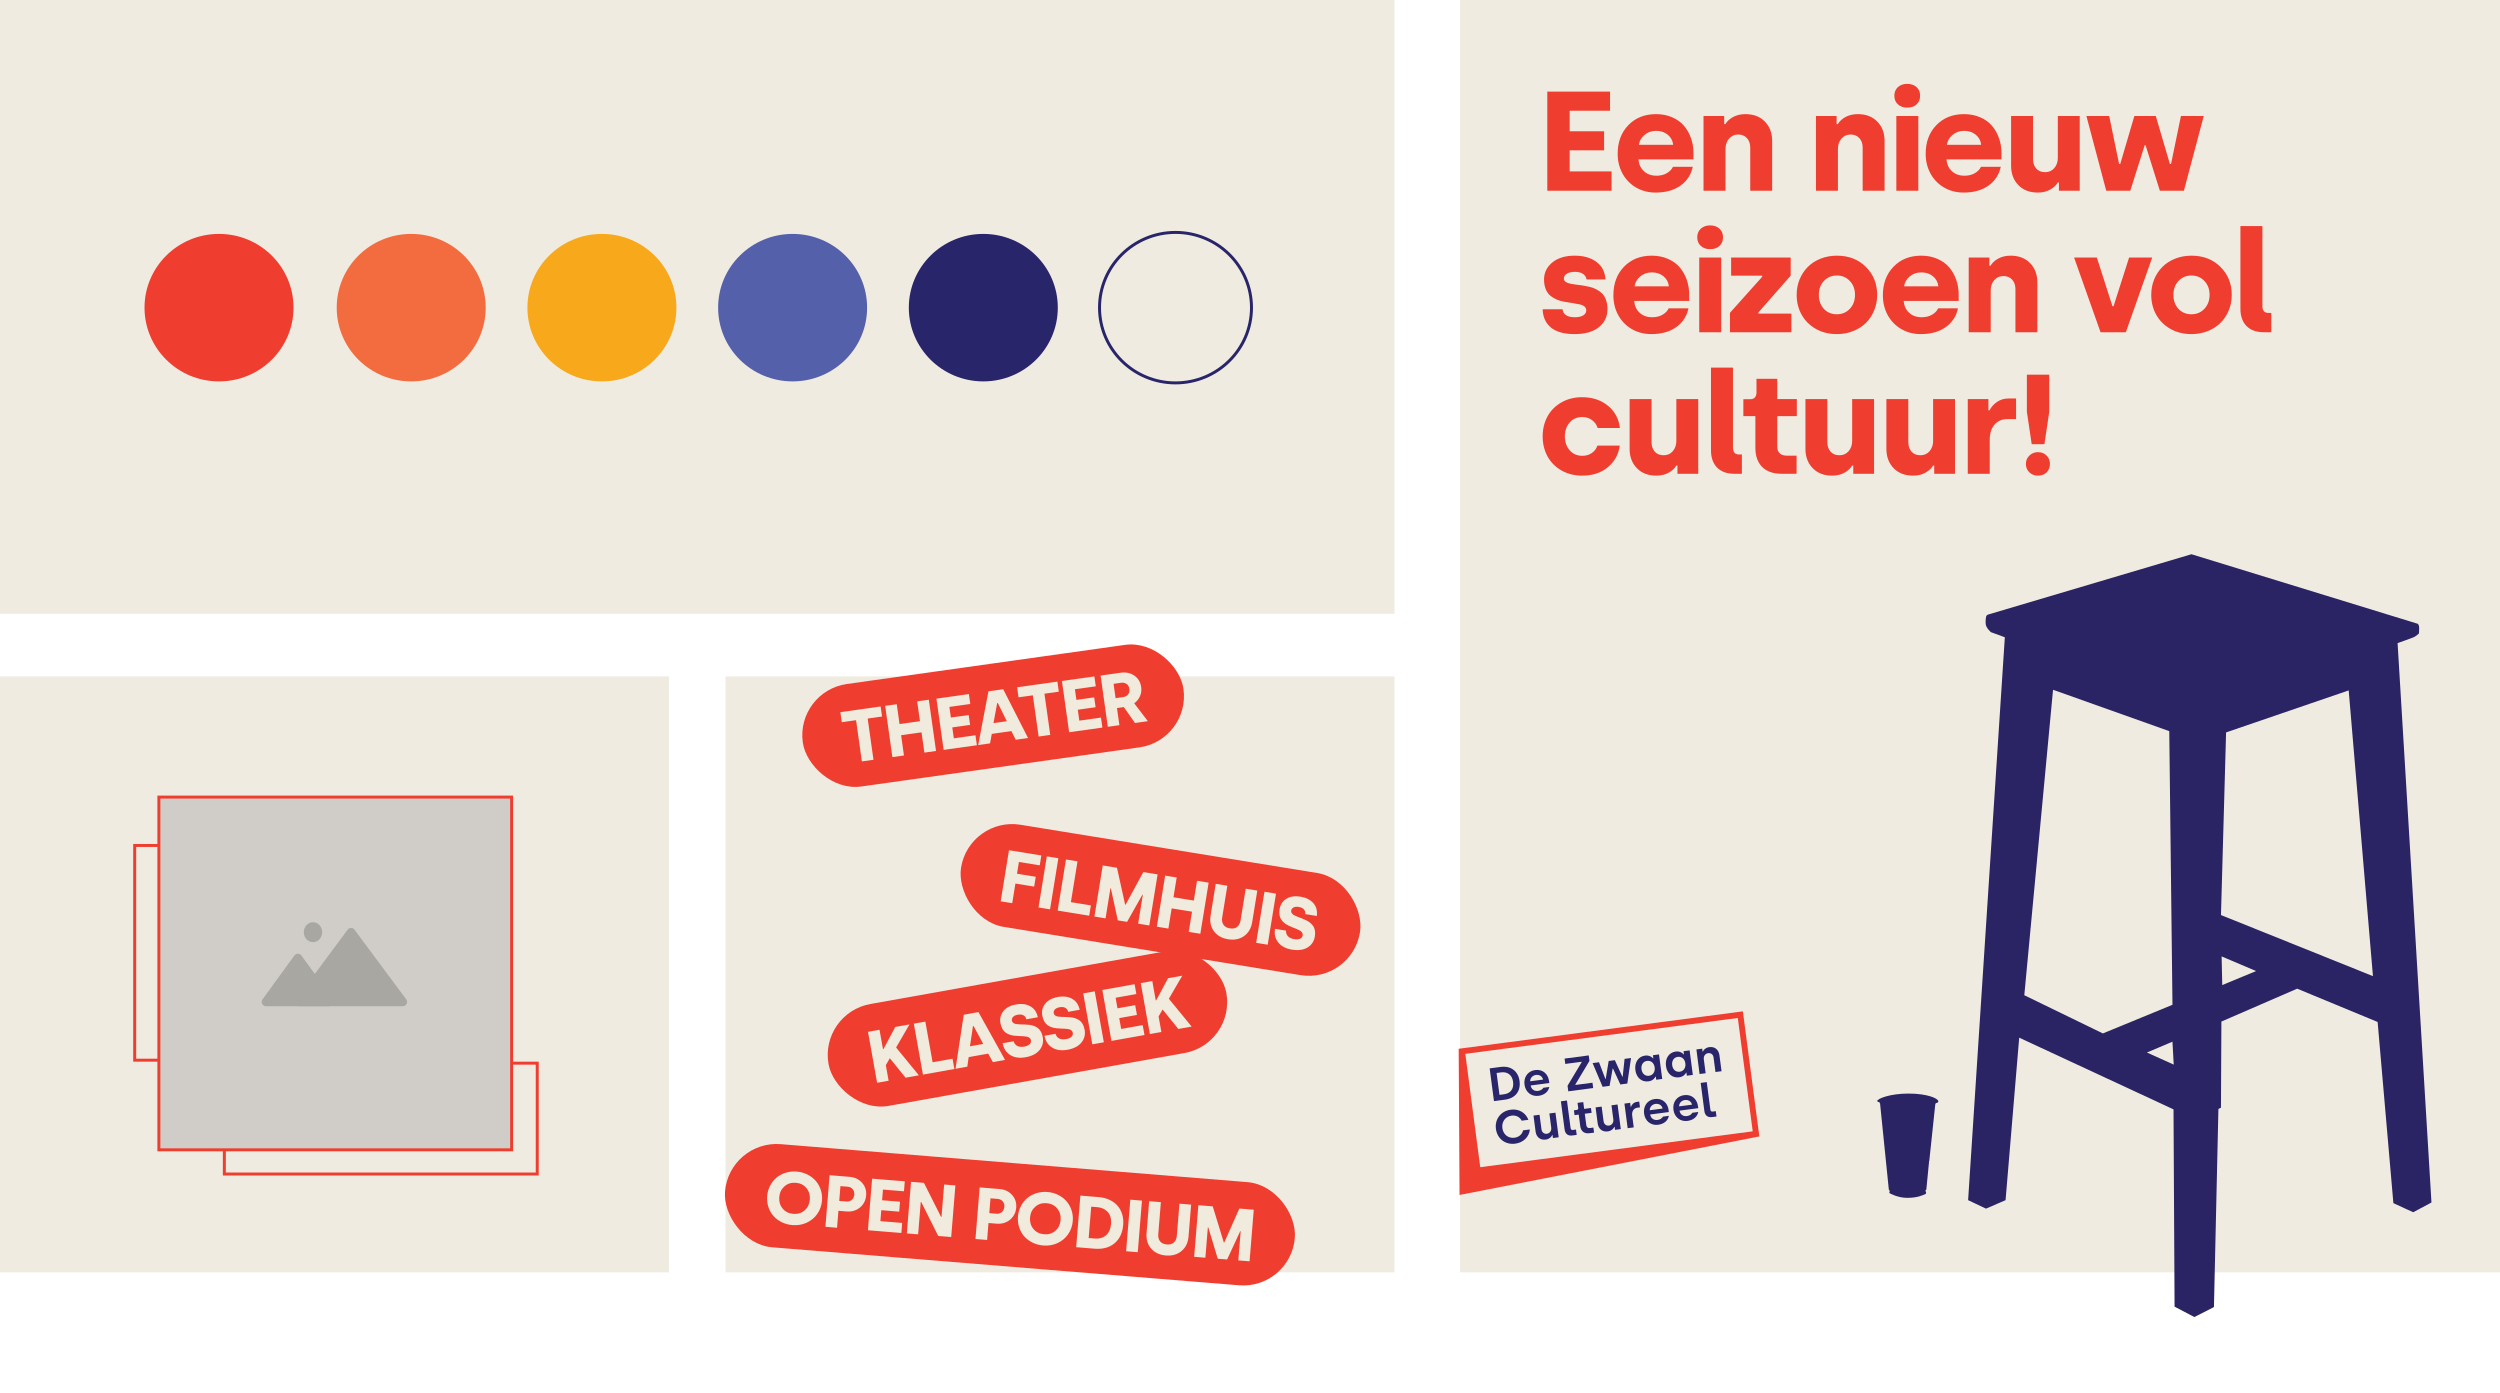 <svg width="1678" height="935" viewBox="0 0 1678 935" fill="none" xmlns="http://www.w3.org/2000/svg">
<rect width="936" height="412" fill="#F0EBE1"/>
<rect y="454" width="449" height="400" fill="#F0EBE1"/>
<rect x="487" y="454" width="449" height="400" fill="#F0EBE1"/>
<ellipse cx="404" cy="206.5" rx="50" ry="49.5" fill="#F7A91B"/>
<ellipse cx="147" cy="206.5" rx="50" ry="49.5" fill="#EF3E2F"/>
<ellipse cx="276" cy="206.5" rx="50" ry="49.5" fill="#F36C40"/>
<path d="M789 257C817.157 257 840 234.4 840 206.5C840 178.6 817.157 156 789 156C760.843 156 738 178.6 738 206.5C738 234.4 760.843 257 789 257Z" fill="#F0EBE1" stroke="#29256A" stroke-width="2"/>
<ellipse cx="532" cy="206.5" rx="50" ry="49.5" fill="#5560AB"/>
<ellipse cx="660" cy="206.5" rx="50" ry="49.5" fill="#29256A"/>
<rect x="132.211" y="563.678" width="23.034" height="23.034" fill="#F0EBE1"/>
<rect x="178.279" y="563.678" width="23.034" height="23.034" fill="#F0EBE1"/>
<rect x="224.346" y="563.678" width="23.034" height="23.034" fill="#F0EBE1"/>
<rect x="270.414" y="563.678" width="23.034" height="23.034" fill="#F0EBE1"/>
<rect x="132.211" y="609.746" width="23.034" height="23.034" fill="#F0EBE1"/>
<rect x="132.211" y="655.813" width="23.034" height="23.034" fill="#F0EBE1"/>
<rect x="132.211" y="701.88" width="23.034" height="23.034" fill="#F0EBE1"/>
<rect x="155.244" y="586.712" width="23.034" height="23.034" fill="#F0EBE1"/>
<rect x="155.244" y="632.779" width="23.034" height="23.034" fill="#F0EBE1"/>
<rect x="155.244" y="678.847" width="23.034" height="23.034" fill="#F0EBE1"/>
<rect x="155.244" y="724.914" width="23.034" height="23.034" fill="#F0EBE1"/>
<rect x="178.279" y="609.746" width="23.034" height="23.034" fill="#F0EBE1"/>
<rect x="178.279" y="655.813" width="23.034" height="23.034" fill="#F0EBE1"/>
<rect x="178.279" y="701.88" width="23.034" height="23.034" fill="#F0EBE1"/>
<rect x="201.312" y="586.712" width="23.034" height="23.034" fill="#F0EBE1"/>
<rect x="201.312" y="632.779" width="23.034" height="23.034" fill="#F0EBE1"/>
<rect x="201.312" y="678.847" width="23.034" height="23.034" fill="#F0EBE1"/>
<rect x="201.312" y="724.914" width="23.034" height="23.034" fill="#F0EBE1"/>
<rect x="224.346" y="609.746" width="23.034" height="23.034" fill="#F0EBE1"/>
<rect x="224.346" y="655.813" width="23.034" height="23.034" fill="#F0EBE1"/>
<rect x="224.346" y="701.88" width="23.034" height="23.034" fill="#F0EBE1"/>
<rect x="247.379" y="586.712" width="23.034" height="23.034" fill="#F0EBE1"/>
<rect x="247.379" y="632.779" width="23.034" height="23.034" fill="#F0EBE1"/>
<rect x="247.379" y="678.847" width="23.034" height="23.034" fill="#F0EBE1"/>
<rect x="247.379" y="724.914" width="23.034" height="23.034" fill="#F0EBE1"/>
<rect x="270.414" y="609.746" width="23.034" height="23.034" fill="#F0EBE1"/>
<rect x="270.414" y="655.813" width="23.034" height="23.034" fill="#F0EBE1"/>
<rect x="270.414" y="701.88" width="23.034" height="23.034" fill="#F0EBE1"/>
<rect x="293.447" y="586.712" width="23.034" height="23.034" fill="#F0EBE1"/>
<rect x="293.447" y="632.779" width="23.034" height="23.034" fill="#F0EBE1"/>
<rect x="293.447" y="678.847" width="23.034" height="23.034" fill="#F0EBE1"/>
<rect x="293.447" y="724.914" width="23.034" height="23.034" fill="#F0EBE1"/>
<rect x="90.402" y="567.473" width="58.169" height="144.124" stroke="#EF3E2F" stroke-width="2"/>
<rect x="150.572" y="713.596" width="210.022" height="74.404" stroke="#EF3E2F" stroke-width="2"/>
<rect x="106.639" y="535" width="236.764" height="236.764" fill="#D0CDC8" stroke="#EF3E2F" stroke-width="2"/>
<path d="M197.631 641.288C198.775 639.715 201.121 639.715 202.265 641.288L223.725 670.798C225.102 672.692 223.75 675.349 221.408 675.349H178.488C176.147 675.349 174.794 672.692 176.171 670.798L197.631 641.288Z" fill="#A9A7A2"/>
<path d="M233.33 624.006C234.475 622.464 236.784 622.464 237.93 624.006L272.67 670.775C274.075 672.665 272.725 675.348 270.37 675.348H200.889C198.534 675.348 197.185 672.665 198.589 670.775L233.33 624.006Z" fill="#A9A7A2"/>
<ellipse cx="210.079" cy="625.686" rx="6.167" ry="6.685" fill="#A9A7A2"/>
<rect x="534" y="463.946" width="258.023" height="69.468" rx="34.734" transform="rotate(-8.008 534 463.946)" fill="#EF3E2F"/>
<path d="M564.996 484.743L564.047 478.001L591.087 474.197L592.035 480.939L582.39 482.296L586.282 509.959L578.484 511.056L574.593 483.393L564.996 484.743ZM598.967 508.174L594.127 473.769L601.901 472.676L603.774 485.991L617.474 484.064L615.6 470.748L623.422 469.648L628.262 504.053L620.44 505.153L618.527 491.549L604.827 493.477L606.741 507.08L598.967 508.174ZM633.366 503.335L628.526 468.93L650.311 465.865L651.245 472.511L637.234 474.482L638.237 481.608L650.185 479.927L651.116 486.549L639.168 488.23L640.198 495.547L654.737 493.502L655.679 500.196L633.366 503.335ZM656.584 500.068L663.428 464.02L673.361 462.622L690.029 495.363L681.776 496.524L678.855 490.72L665.683 492.573L664.525 498.951L656.584 500.068ZM666.819 485.343L675.768 484.084L669.743 471.866L669.311 471.927L666.819 485.343ZM683.636 468.052L682.687 461.31L709.726 457.506L710.675 464.248L701.03 465.605L704.922 493.268L697.124 494.365L693.233 466.702L683.636 468.052ZM717.607 491.483L712.767 457.078L734.552 454.014L735.487 460.66L721.475 462.631L722.478 469.756L734.426 468.076L735.358 474.697L723.41 476.378L724.439 483.696L738.978 481.65L739.92 488.344L717.607 491.483ZM743.56 487.832L738.72 453.427L752.18 451.534C755.715 451.036 758.774 451.683 761.359 453.472C763.959 455.259 765.494 457.825 765.964 461.167C766.279 463.407 765.993 465.486 765.105 467.405C764.233 469.322 762.958 470.872 761.281 472.053L770.456 484.048L761.794 485.267L754.324 474.598L749.717 475.246L751.334 486.739L743.56 487.832ZM748.782 468.6L753.797 467.895C755.252 467.69 756.375 467.092 757.165 466.1C757.955 465.108 758.241 463.836 758.023 462.285C757.823 460.861 757.207 459.79 756.176 459.07C755.143 458.335 753.867 458.074 752.347 458.288L747.429 458.98L748.782 468.6Z" fill="#F0EBDC"/>
<rect x="550" y="679.998" width="271.255" height="69.468" rx="34.734" transform="rotate(-10.13 550 679.998)" fill="#EF3E2F"/>
<path d="M588.712 726.766L582.601 692.564L590.329 691.183L592.66 704.229L592.946 704.178L600.919 689.291L610.459 687.586L601.462 703.075L616.76 721.754L607.816 723.352L597.259 710.274L594.573 714.938L596.44 725.385L588.712 726.766ZM619.473 721.27L613.362 687.068L621.09 685.687L625.969 712.996L639.349 710.606L640.581 717.498L619.473 721.27ZM641.362 717.359L646.866 681.082L656.741 679.318L674.61 711.419L666.405 712.885L663.272 707.193L650.177 709.532L649.256 715.948L641.362 717.359ZM651.045 702.265L659.941 700.675L653.468 688.689L653.039 688.765L651.045 702.265ZM672.995 700.213L680.389 698.892C680.718 700.277 681.502 701.311 682.739 701.992C683.974 702.657 685.537 702.821 687.429 702.483C689.035 702.196 690.239 701.678 691.04 700.927C691.838 700.161 692.143 699.245 691.952 698.18C691.833 697.512 691.525 696.985 691.03 696.597C690.547 696.191 689.933 695.924 689.188 695.794C688.456 695.646 687.626 695.548 686.699 695.501C685.771 695.453 684.796 695.414 683.774 695.383C682.748 695.337 681.717 695.259 680.68 695.149C679.643 695.039 678.634 694.809 677.652 694.459C676.671 694.109 675.766 693.639 674.939 693.048C674.127 692.455 673.411 691.615 672.79 690.528C672.183 689.423 671.745 688.122 671.478 686.628C670.95 683.67 671.61 681.026 673.457 678.694C675.305 676.362 678.137 674.855 681.953 674.173C685.642 673.514 688.815 673.915 691.471 675.377C694.125 676.822 695.838 679.289 696.609 682.778L688.881 684.158C688.636 682.972 688.011 682.091 687.006 681.515C686.017 680.937 684.743 680.788 683.184 681.066C681.722 681.327 680.645 681.823 679.955 682.554C679.265 683.284 679.004 684.118 679.172 685.056C679.286 685.692 679.589 686.196 680.082 686.567C680.575 686.939 681.194 687.189 681.939 687.318C682.684 687.448 683.527 687.527 684.467 687.556C685.423 687.582 686.421 687.609 687.46 687.637C688.498 687.664 689.544 687.732 690.597 687.839C691.647 687.93 692.671 688.149 693.668 688.496C694.681 688.84 695.6 689.3 696.424 689.874C697.249 690.449 697.97 691.272 698.588 692.343C699.206 693.414 699.647 694.689 699.911 696.167C700.494 699.427 699.776 702.295 697.757 704.773C695.739 707.25 692.63 708.864 688.433 709.614C684.317 710.365 680.866 709.874 678.079 708.141C675.329 706.434 673.643 703.839 673.021 700.356C673.012 700.309 673.003 700.261 672.995 700.213ZM701.085 695.195L708.479 693.874C708.808 695.259 709.592 696.292 710.829 696.973C712.064 697.639 713.627 697.802 715.519 697.464C717.125 697.177 718.329 696.659 719.13 695.909C719.928 695.143 720.232 694.227 720.042 693.161C719.923 692.494 719.615 691.966 719.119 691.579C718.637 691.173 718.023 690.905 717.278 690.776C716.546 690.628 715.716 690.53 714.789 690.482C713.861 690.434 712.886 690.395 711.863 690.365C710.838 690.318 709.807 690.24 708.77 690.13C707.733 690.02 706.723 689.79 705.742 689.44C704.761 689.09 703.856 688.62 703.029 688.03C702.217 687.436 701.501 686.596 700.88 685.509C700.273 684.404 699.835 683.104 699.568 681.609C699.04 678.652 699.699 676.007 701.547 673.675C703.395 671.343 706.227 669.836 710.043 669.154C713.732 668.495 716.905 668.897 719.561 670.358C722.215 671.804 723.928 674.271 724.698 677.759L716.971 679.14C716.726 677.953 716.101 677.072 715.096 676.497C714.106 675.919 712.833 675.769 711.274 676.047C709.812 676.309 708.735 676.805 708.045 677.535C707.355 678.265 707.094 679.099 707.262 680.038C707.375 680.674 707.679 681.177 708.172 681.549C708.665 681.92 709.284 682.17 710.029 682.3C710.774 682.429 711.617 682.508 712.557 682.537C713.513 682.563 714.511 682.59 715.549 682.618C716.588 682.646 717.634 682.713 718.687 682.82C719.737 682.912 720.76 683.131 721.758 683.478C722.771 683.822 723.69 684.281 724.514 684.856C725.339 685.43 726.06 686.253 726.678 687.324C727.296 688.395 727.737 689.67 728.001 691.149C728.584 694.408 727.866 697.277 725.847 699.754C723.828 702.231 720.72 703.845 716.522 704.595C712.407 705.347 708.956 704.856 706.168 703.122C703.419 701.415 701.733 698.82 701.11 695.338C701.102 695.29 701.093 695.242 701.085 695.195ZM733.168 700.956L727.057 666.754L734.785 665.374L740.896 699.576L733.168 700.956ZM745.994 698.665L739.883 664.463L761.539 660.594L762.72 667.2L748.791 669.689L750.056 676.773L761.934 674.651L763.11 681.233L751.233 683.356L752.532 690.63L766.986 688.048L768.175 694.702L745.994 698.665ZM771.794 694.055L765.683 659.853L773.411 658.473L775.742 671.519L776.028 671.468L784 656.581L793.541 654.876L784.543 670.365L799.842 689.044L790.898 690.642L780.341 677.564L777.655 682.228L779.521 692.675L771.794 694.055Z" fill="#F0EBDC"/>
<rect x="650.645" y="548" width="271.255" height="69.468" rx="34.734" transform="rotate(9.233 650.645 548)" fill="#EF3E2F"/>
<path d="M671.657 604.957L677.232 570.664L698.946 574.193L697.869 580.818L683.903 578.547L682.62 586.439L695.199 588.484L694.126 595.084L681.547 593.04L679.405 606.217L671.657 604.957ZM697.048 609.085L702.623 574.791L710.371 576.051L704.796 610.344L697.048 609.085ZM709.908 611.175L715.482 576.882L723.231 578.141L718.779 605.523L732.195 607.704L731.072 614.615L709.908 611.175ZM734.581 615.186L740.156 580.892L749.722 582.447L755.194 607.221L755.481 607.267L767.394 585.32L776.984 586.879L771.409 621.173L763.924 619.956L767.077 600.561L766.79 600.515L756.487 618.747L750.269 617.736L745.61 596.262L745.323 596.215L742.042 616.399L734.581 615.186ZM776.473 621.996L782.048 587.702L789.796 588.962L787.638 602.234L801.294 604.454L803.451 591.182L811.247 592.449L805.673 626.742L797.876 625.475L800.081 611.916L786.425 609.696L784.221 623.255L776.473 621.996ZM812.544 614.482L816 593.222L823.796 594.489L820.348 615.701C820.021 617.71 820.292 619.366 821.16 620.669C822.029 621.972 823.467 622.787 825.476 623.113C827.485 623.44 829.107 623.123 830.344 622.162C831.58 621.201 832.364 619.7 832.696 617.659L836.136 596.495L843.908 597.758L840.46 618.971C839.794 623.068 837.971 626.175 834.993 628.293C832.032 630.397 828.463 631.11 824.286 630.431C820.093 629.749 816.918 627.941 814.761 625.004C812.619 622.071 811.88 618.563 812.544 614.482ZM843.134 632.832L848.709 598.539L856.457 599.798L850.882 634.092L843.134 632.832ZM855.8 623.428L863.214 624.633C863.065 626.049 863.462 627.284 864.404 628.337C865.348 629.374 866.768 630.047 868.666 630.355C870.276 630.617 871.583 630.527 872.588 630.084C873.595 629.626 874.186 628.863 874.359 627.795C874.468 627.125 874.353 626.526 874.014 625.996C873.693 625.453 873.202 624.997 872.542 624.628C871.901 624.245 871.151 623.878 870.291 623.525C869.432 623.173 868.525 622.813 867.571 622.445C866.618 622.061 865.671 621.645 864.73 621.198C863.788 620.75 862.912 620.198 862.102 619.543C861.292 618.888 860.595 618.144 860.01 617.313C859.441 616.484 859.044 615.454 858.819 614.223C858.612 612.978 858.63 611.607 858.874 610.108C859.356 607.143 860.855 604.866 863.371 603.279C865.888 601.691 869.059 601.209 872.885 601.831C876.584 602.432 879.444 603.862 881.466 606.122C883.491 608.366 884.288 611.261 883.859 614.808L876.111 613.548C876.273 612.347 875.976 611.309 875.218 610.433C874.476 609.56 873.324 608.996 871.762 608.742C870.295 608.504 869.115 608.614 868.222 609.075C867.329 609.535 866.806 610.236 866.653 611.176C866.55 611.814 866.669 612.39 867.011 612.903C867.353 613.417 867.854 613.859 868.514 614.228C869.174 614.597 869.942 614.951 870.82 615.29C871.714 615.632 872.646 615.988 873.617 616.358C874.587 616.729 875.552 617.139 876.509 617.59C877.47 618.024 878.363 618.57 879.189 619.228C880.03 619.888 880.745 620.626 881.332 621.442C881.92 622.257 882.328 623.273 882.555 624.488C882.783 625.703 882.777 627.052 882.536 628.535C882.004 631.803 880.376 634.271 877.65 635.939C874.924 637.607 871.457 638.099 867.248 637.415C863.116 636.76 860.023 635.152 857.968 632.593C855.94 630.07 855.209 627.063 855.777 623.571C855.785 623.524 855.792 623.476 855.8 623.428Z" fill="#F0EBDC"/>
<rect x="489.445" y="765.143" width="383.727" height="69.468" rx="34.734" transform="rotate(4.652 489.445 765.143)" fill="#EF3E2F"/>
<path d="M514.924 802.81C515.128 800.299 515.787 797.978 516.9 795.849C518.014 793.703 519.442 791.899 521.181 790.436C522.937 788.974 524.987 787.877 527.332 787.144C529.692 786.413 532.177 786.153 534.785 786.365C537.377 786.576 539.778 787.241 541.988 788.361C544.199 789.465 546.045 790.879 547.525 792.604C549.022 794.33 550.146 796.342 550.899 798.64C551.654 800.921 551.929 803.31 551.726 805.805C551.455 809.137 550.41 812.115 548.593 814.739C546.776 817.346 544.395 819.324 541.449 820.672C538.52 822.022 535.324 822.556 531.863 822.274C529.255 822.062 526.845 821.404 524.634 820.3C522.422 819.197 520.568 817.79 519.07 816.08C517.59 814.355 516.473 812.344 515.72 810.046C514.983 807.75 514.718 805.338 514.924 802.81ZM523.037 803.47C522.792 806.481 523.547 809.054 525.302 811.19C527.074 813.312 529.465 814.495 532.476 814.74C535.454 814.982 537.981 814.199 540.057 812.391C542.15 810.568 543.319 808.151 543.564 805.141C543.806 802.162 543.042 799.605 541.271 797.467C539.518 795.315 537.152 794.118 534.174 793.875C531.179 793.632 528.635 794.429 526.541 796.268C524.448 798.091 523.28 800.492 523.037 803.47ZM554.005 823.42L556.823 788.791L570.226 789.881C573.687 790.163 576.472 791.483 578.582 793.843C580.708 796.187 581.633 799.058 581.357 802.455C581.176 804.677 580.466 806.637 579.225 808.335C578.001 810.034 576.431 811.308 574.515 812.157C572.599 812.989 570.539 813.316 568.333 813.136L562.755 812.682L561.83 824.056L554.005 823.42ZM563.294 806.066L568.099 806.457C569.516 806.572 570.721 806.2 571.715 805.341C572.708 804.482 573.266 803.304 573.388 801.807C573.508 800.326 573.146 799.105 572.3 798.145C571.472 797.17 570.342 796.624 568.909 796.507L564.103 796.116L563.294 806.066ZM582.543 825.742L585.361 791.113L607.288 792.897L606.743 799.586L592.64 798.439L592.057 805.611L604.083 806.589L603.54 813.255L591.514 812.276L590.915 819.641L605.549 820.832L605.001 827.57L582.543 825.742ZM608.665 827.868L611.483 793.239L620.152 793.944L631.637 816.805L631.927 816.829L633.7 795.047L641.258 795.662L638.44 830.291L629.747 829.583L618.308 806.75L618.018 806.727L616.248 828.485L608.665 827.868ZM654.728 831.616L657.546 796.987L670.948 798.078C674.41 798.359 677.195 799.68 679.304 802.039C681.431 804.384 682.356 807.255 682.079 810.652C681.898 812.873 681.188 814.833 679.948 816.531C678.724 818.23 677.154 819.504 675.237 820.353C673.322 821.186 671.261 821.512 669.056 821.333L663.477 820.879L662.552 832.253L654.728 831.616ZM664.016 814.262L668.822 814.653C670.238 814.768 671.443 814.397 672.437 813.538C673.431 812.678 673.988 811.5 674.11 810.003C674.231 808.522 673.868 807.301 673.023 806.341C672.194 805.366 671.064 804.821 669.631 804.704L664.826 804.313L664.016 814.262ZM683.249 816.508C683.454 813.996 684.112 811.676 685.226 809.546C686.34 807.401 687.767 805.596 689.507 804.134C691.263 802.672 693.313 801.575 695.657 800.842C698.018 800.11 700.503 799.851 703.111 800.063C705.703 800.274 708.104 800.939 710.314 802.059C712.525 803.163 714.371 804.577 715.851 806.302C717.347 808.028 718.472 810.04 719.225 812.337C719.979 814.619 720.255 817.007 720.052 819.503C719.781 822.835 718.736 825.813 716.918 828.436C715.102 831.044 712.721 833.021 709.775 834.37C706.845 835.72 703.65 836.254 700.188 835.972C697.58 835.76 695.171 835.102 692.959 833.998C690.748 832.894 688.893 831.488 687.396 829.778C685.916 828.053 684.799 826.041 684.046 823.744C683.309 821.447 683.044 819.035 683.249 816.508ZM691.363 817.168C691.118 820.179 691.873 822.752 693.628 824.888C695.4 827.009 697.791 828.193 700.802 828.438C703.78 828.68 706.307 827.897 708.382 826.089C710.476 824.266 711.645 821.849 711.889 818.839C712.132 815.86 711.368 813.302 709.597 811.165C707.844 809.013 705.478 807.816 702.499 807.573C699.505 807.329 696.961 808.127 694.866 809.966C692.773 811.789 691.606 814.19 691.363 817.168ZM722.331 837.118L725.149 802.488L737.465 803.491C740.186 803.712 742.63 804.34 744.798 805.376C746.984 806.396 748.772 807.725 750.162 809.361C751.554 810.982 752.574 812.888 753.222 815.08C753.871 817.255 754.094 819.599 753.889 822.111C753.452 827.488 751.511 831.616 748.068 834.496C744.643 837.361 740.169 838.569 734.647 838.12L722.331 837.118ZM730.707 830.968L734.861 831.306C735.907 831.392 736.907 831.359 737.859 831.21C738.828 831.046 739.769 830.734 740.682 830.273C741.594 829.812 742.397 829.205 743.091 828.451C743.784 827.698 744.366 826.724 744.836 825.531C745.305 824.337 745.603 822.976 745.727 821.446C745.874 819.643 745.721 818.035 745.269 816.62C744.833 815.207 744.164 814.067 743.262 813.2C742.378 812.317 741.372 811.636 740.244 811.155C739.118 810.658 737.895 810.356 736.575 810.249L732.421 809.911L730.707 830.968ZM755.843 839.845L758.661 805.215L766.485 805.852L763.667 840.481L755.843 839.845ZM769.561 827.713L771.308 806.245L779.181 806.885L777.438 828.305C777.273 830.334 777.675 831.963 778.644 833.192C779.614 834.422 781.113 835.119 783.141 835.284C785.17 835.449 786.762 835.003 787.917 833.947C789.073 832.89 789.735 831.332 789.902 829.271L791.642 807.899L799.49 808.538L797.747 829.958C797.41 834.095 795.842 837.338 793.041 839.687C790.258 842.021 786.758 843.017 782.54 842.673C778.306 842.329 774.997 840.779 772.612 838.025C770.243 835.271 769.226 831.834 769.561 827.713ZM801.519 843.562L804.337 808.932L813.997 809.719L821.43 833.976L821.72 833.999L831.843 811.171L841.526 811.959L838.708 846.588L831.15 845.973L832.743 826.388L832.454 826.365L823.639 845.362L817.361 844.851L811.002 823.817L810.712 823.793L809.054 844.175L801.519 843.562Z" fill="#F0EBDC"/>
<rect x="980" width="698" height="854" fill="#F0EBE1"/>
<path d="M1038.54 128V61.481H1080.66V74.331H1053.57V88.107H1076.67V100.91H1053.57V115.058H1081.68V128H1038.54ZM1085.78 103.183C1085.78 95.328 1088.16 88.942 1092.92 84.025C1097.68 79.078 1103.88 76.603 1111.52 76.603C1115.54 76.603 1119.16 77.315 1122.38 78.737C1125.62 80.129 1128.27 82.031 1130.31 84.443C1132.35 86.855 1133.91 89.623 1134.99 92.746C1136.11 95.87 1136.66 99.194 1136.66 102.719V106.987H1099.74C1099.99 110.203 1101.19 112.832 1103.36 114.873C1105.55 116.914 1108.37 117.934 1111.8 117.934C1114.55 117.934 1116.89 117.362 1118.8 116.218C1120.75 115.074 1122.11 113.651 1122.89 111.95H1136.2C1135.06 117.269 1132.29 121.49 1127.9 124.614C1123.51 127.706 1117.95 129.252 1111.24 129.252C1106.45 129.252 1102.11 128.139 1098.21 125.913C1094.34 123.686 1091.3 120.578 1089.07 116.589C1086.88 112.6 1085.78 108.131 1085.78 103.183ZM1100.02 97.199H1123.03C1122.75 94.478 1121.56 92.236 1119.45 90.473C1117.38 88.71 1114.74 87.829 1111.52 87.829C1108.49 87.829 1105.89 88.757 1103.73 90.612C1101.6 92.437 1100.36 94.632 1100.02 97.199ZM1143.4 128V77.856H1157.27V83.33H1158.06C1159.15 81.443 1160.86 79.851 1163.21 78.552C1165.59 77.253 1168.36 76.603 1171.52 76.603C1176.99 76.603 1181.35 78.273 1184.6 81.613C1187.84 84.953 1189.47 89.267 1189.47 94.555V128H1174.76V99.101C1174.76 96.472 1174.04 94.354 1172.58 92.746C1171.13 91.107 1169.16 90.288 1166.69 90.288C1164.16 90.288 1162.1 91.215 1160.52 93.071C1158.94 94.895 1158.16 97.168 1158.16 99.89V128H1143.4ZM1218.86 128V77.856H1232.73V83.33H1233.52C1234.6 81.443 1236.32 79.851 1238.67 78.552C1241.05 77.253 1243.82 76.603 1246.97 76.603C1252.44 76.603 1256.8 78.273 1260.05 81.613C1263.3 84.953 1264.92 89.267 1264.92 94.555V128H1250.22V99.101C1250.22 96.472 1249.49 94.354 1248.04 92.746C1246.58 91.107 1244.62 90.288 1242.15 90.288C1239.61 90.288 1237.55 91.215 1235.98 93.071C1234.4 94.895 1233.61 97.168 1233.61 99.89V128H1218.86ZM1273.89 70.063C1272.28 68.609 1271.48 66.677 1271.48 64.265C1271.48 61.852 1272.28 59.92 1273.89 58.466C1275.5 57.013 1277.59 56.286 1280.15 56.286C1282.72 56.286 1284.79 57.013 1286.37 58.466C1287.98 59.889 1288.78 61.822 1288.78 64.265C1288.78 66.708 1287.98 68.656 1286.37 70.109C1284.79 71.532 1282.72 72.243 1280.15 72.243C1277.59 72.243 1275.5 71.516 1273.89 70.063ZM1272.82 128V77.856H1287.57V128H1272.82ZM1292.51 103.183C1292.51 95.328 1294.89 88.942 1299.65 84.025C1304.41 79.078 1310.61 76.603 1318.25 76.603C1322.27 76.603 1325.89 77.315 1329.1 78.737C1332.35 80.129 1335 82.031 1337.04 84.443C1339.08 86.855 1340.64 89.623 1341.72 92.746C1342.84 95.87 1343.39 99.194 1343.39 102.719V106.987H1306.47C1306.72 110.203 1307.92 112.832 1310.09 114.873C1312.28 116.914 1315.1 117.934 1318.53 117.934C1321.28 117.934 1323.62 117.362 1325.53 116.218C1327.48 115.074 1328.84 113.651 1329.62 111.95H1342.93C1341.78 117.269 1339.02 121.49 1334.62 124.614C1330.23 127.706 1324.68 129.252 1317.97 129.252C1313.18 129.252 1308.83 128.139 1304.94 125.913C1301.07 123.686 1298.03 120.578 1295.8 116.589C1293.6 112.6 1292.51 108.131 1292.51 103.183ZM1306.75 97.199H1329.75C1329.48 94.478 1328.29 92.236 1326.18 90.473C1324.11 88.71 1321.47 87.829 1318.25 87.829C1315.22 87.829 1312.62 88.757 1310.46 90.612C1308.32 92.437 1307.09 94.632 1306.75 97.199ZM1349.85 111.301V77.856H1364.56V106.708C1364.56 109.368 1365.29 111.517 1366.74 113.156C1368.19 114.764 1370.17 115.568 1372.68 115.568C1375.21 115.568 1377.27 114.656 1378.85 112.832C1380.42 110.976 1381.21 108.688 1381.21 105.966V77.856H1395.92V128H1381.95V122.48H1381.21C1380.16 124.335 1378.44 125.928 1376.06 127.258C1373.71 128.588 1370.96 129.252 1367.81 129.252C1362.33 129.252 1357.97 127.583 1354.73 124.243C1351.48 120.903 1349.85 116.589 1349.85 111.301ZM1400.39 77.856H1415.69L1422.33 110.048H1423.11L1432.58 77.856H1446.96L1456.42 110.048H1457.21L1463.84 77.856H1479.15L1465.84 128H1449.69L1440.09 97.431H1439.54L1429.84 128H1413.7L1400.39 77.856ZM1035.43 207.6H1048.79C1048.98 209.331 1049.78 210.661 1051.2 211.589C1052.63 212.486 1054.56 212.934 1057 212.934C1059.45 212.934 1061.33 212.517 1062.66 211.682C1064.02 210.847 1064.7 209.718 1064.7 208.295C1064.7 207.213 1064.29 206.347 1063.45 205.698C1062.65 205.017 1061.58 204.554 1060.25 204.306C1058.95 204.028 1057.45 203.75 1055.75 203.471C1054.05 203.162 1052.3 202.884 1050.51 202.636C1048.75 202.389 1047.01 201.925 1045.31 201.245C1043.61 200.533 1042.1 199.667 1040.77 198.647C1039.47 197.626 1038.4 196.173 1037.57 194.287C1036.76 192.369 1036.36 190.127 1036.36 187.561C1036.36 183.076 1038.18 179.304 1041.83 176.242C1045.51 173.15 1050.57 171.604 1057 171.604C1062.94 171.604 1067.78 172.995 1071.52 175.778C1075.26 178.531 1077.29 182.458 1077.6 187.561H1064.89C1064.64 185.983 1063.85 184.746 1062.52 183.85C1061.19 182.922 1059.35 182.458 1057 182.458C1054.78 182.458 1053 182.875 1051.67 183.71C1050.34 184.514 1049.67 185.581 1049.67 186.911C1049.67 187.777 1050 188.488 1050.65 189.045C1051.33 189.571 1052.22 189.973 1053.34 190.251C1054.48 190.529 1055.78 190.761 1057.23 190.947C1058.72 191.101 1060.26 191.302 1061.87 191.55C1063.48 191.797 1065.09 192.106 1066.7 192.478C1068.34 192.818 1069.88 193.374 1071.34 194.147C1072.82 194.89 1074.12 195.802 1075.23 196.884C1076.38 197.967 1077.27 199.42 1077.92 201.245C1078.6 203.038 1078.94 205.126 1078.94 207.507C1078.94 212.486 1077.01 216.521 1073.15 219.614C1069.28 222.706 1063.87 224.252 1056.91 224.252C1049.89 224.252 1044.59 222.784 1041 219.846C1037.44 216.908 1035.59 212.826 1035.43 207.6ZM1082.9 198.183C1082.9 190.328 1085.28 183.942 1090.04 179.025C1094.81 174.077 1101.01 171.604 1108.65 171.604C1112.67 171.604 1116.28 172.315 1119.5 173.737C1122.75 175.129 1125.39 177.031 1127.43 179.443C1129.47 181.855 1131.04 184.623 1132.12 187.746C1133.23 190.869 1133.79 194.194 1133.79 197.719V201.987H1096.86C1097.11 205.203 1098.32 207.832 1100.48 209.873C1102.68 211.914 1105.49 212.934 1108.92 212.934C1111.68 212.934 1114.01 212.362 1115.93 211.218C1117.88 210.074 1119.24 208.651 1120.01 206.95H1133.32C1132.18 212.269 1129.41 216.49 1125.02 219.614C1120.63 222.706 1115.08 224.252 1108.37 224.252C1103.57 224.252 1099.23 223.139 1095.33 220.913C1091.47 218.686 1088.42 215.578 1086.19 211.589C1084 207.6 1082.9 203.131 1082.9 198.183ZM1097.14 192.199H1120.15C1119.87 189.478 1118.68 187.236 1116.58 185.473C1114.51 183.71 1111.86 182.829 1108.65 182.829C1105.62 182.829 1103.02 183.757 1100.85 185.612C1098.72 187.437 1097.48 189.632 1097.14 192.199ZM1141.6 165.063C1139.99 163.61 1139.18 161.677 1139.18 159.265C1139.18 156.853 1139.99 154.92 1141.6 153.466C1143.2 152.013 1145.29 151.286 1147.86 151.286C1150.42 151.286 1152.5 152.013 1154.07 153.466C1155.68 154.889 1156.49 156.822 1156.49 159.265C1156.49 161.708 1155.68 163.656 1154.07 165.109C1152.5 166.532 1150.42 167.243 1147.86 167.243C1145.29 167.243 1143.2 166.516 1141.6 165.063ZM1140.53 223V172.856H1155.28V223H1140.53ZM1161.14 223V209.965L1182.8 185.751V185.009H1161.93V172.856H1201.91V185.009L1180.25 209.687V210.476H1202.38V223H1161.14ZM1205.92 197.905C1205.92 194.225 1206.57 190.777 1207.87 187.561C1209.2 184.344 1211.02 181.561 1213.34 179.211C1215.66 176.861 1218.5 175.005 1221.88 173.645C1225.28 172.284 1228.97 171.604 1232.96 171.604C1240.88 171.604 1247.36 174.124 1252.4 179.165C1257.44 184.174 1259.96 190.421 1259.96 197.905C1259.96 201.585 1259.29 205.048 1257.96 208.295C1256.67 211.512 1254.84 214.295 1252.49 216.645C1250.14 218.995 1247.26 220.851 1243.86 222.211C1240.49 223.572 1236.83 224.252 1232.87 224.252C1227.64 224.252 1222.96 223.093 1218.81 220.773C1214.7 218.423 1211.52 215.253 1209.26 211.264C1207.03 207.275 1205.92 202.822 1205.92 197.905ZM1220.81 197.905C1220.81 201.739 1221.94 204.878 1224.19 207.321C1226.48 209.733 1229.37 210.939 1232.87 210.939C1236.39 210.939 1239.3 209.718 1241.59 207.275C1243.91 204.832 1245.07 201.708 1245.07 197.905C1245.07 194.101 1243.91 190.993 1241.59 188.581C1239.3 186.138 1236.39 184.917 1232.87 184.917C1229.37 184.917 1226.48 186.138 1224.19 188.581C1221.94 190.993 1220.81 194.101 1220.81 197.905ZM1263.78 198.183C1263.78 190.328 1266.16 183.942 1270.92 179.025C1275.68 174.077 1281.88 171.604 1289.52 171.604C1293.54 171.604 1297.16 172.315 1300.38 173.737C1303.62 175.129 1306.27 177.031 1308.31 179.443C1310.35 181.855 1311.91 184.623 1312.99 187.746C1314.11 190.869 1314.66 194.194 1314.66 197.719V201.987H1277.74C1277.99 205.203 1279.19 207.832 1281.36 209.873C1283.55 211.914 1286.37 212.934 1289.8 212.934C1292.55 212.934 1294.89 212.362 1296.8 211.218C1298.75 210.074 1300.11 208.651 1300.89 206.95H1314.2C1313.06 212.269 1310.29 216.49 1305.9 219.614C1301.51 222.706 1295.95 224.252 1289.24 224.252C1284.45 224.252 1280.11 223.139 1276.21 220.913C1272.34 218.686 1269.3 215.578 1267.07 211.589C1264.88 207.6 1263.78 203.131 1263.78 198.183ZM1278.02 192.199H1301.03C1300.75 189.478 1299.56 187.236 1297.45 185.473C1295.38 183.71 1292.74 182.829 1289.52 182.829C1286.49 182.829 1283.89 183.757 1281.73 185.612C1279.6 187.437 1278.36 189.632 1278.02 192.199ZM1321.4 223V172.856H1335.27V178.33H1336.06C1337.15 176.443 1338.86 174.851 1341.21 173.552C1343.59 172.253 1346.36 171.604 1349.52 171.604C1354.99 171.604 1359.35 173.273 1362.6 176.613C1365.84 179.953 1367.47 184.267 1367.47 189.555V223H1352.76V194.101C1352.76 191.472 1352.04 189.354 1350.58 187.746C1349.13 186.107 1347.16 185.288 1344.69 185.288C1342.16 185.288 1340.1 186.215 1338.52 188.071C1336.94 189.895 1336.16 192.168 1336.16 194.89V223H1321.4ZM1392.13 172.856H1407.39L1417.87 205.512H1418.62L1429.05 172.856H1444.55L1426.87 223H1409.89L1392.13 172.856ZM1443.91 197.905C1443.91 194.225 1444.56 190.777 1445.86 187.561C1447.19 184.344 1449.01 181.561 1451.33 179.211C1453.65 176.861 1456.5 175.005 1459.87 173.645C1463.27 172.284 1466.97 171.604 1470.95 171.604C1478.87 171.604 1485.35 174.124 1490.39 179.165C1495.43 184.174 1497.95 190.421 1497.95 197.905C1497.95 201.585 1497.29 205.048 1495.96 208.295C1494.66 211.512 1492.83 214.295 1490.48 216.645C1488.13 218.995 1485.26 220.851 1481.86 222.211C1478.48 223.572 1474.82 224.252 1470.86 224.252C1465.64 224.252 1460.95 223.093 1456.81 220.773C1452.69 218.423 1449.51 215.253 1447.25 211.264C1445.02 207.275 1443.91 202.822 1443.91 197.905ZM1458.8 197.905C1458.8 201.739 1459.93 204.878 1462.19 207.321C1464.48 209.733 1467.37 210.939 1470.86 210.939C1474.39 210.939 1477.29 209.718 1479.58 207.275C1481.9 204.832 1483.06 201.708 1483.06 197.905C1483.06 194.101 1481.9 190.993 1479.58 188.581C1477.29 186.138 1474.39 184.917 1470.86 184.917C1467.37 184.917 1464.48 186.138 1462.19 188.581C1459.93 190.993 1458.8 194.101 1458.8 197.905ZM1503.77 207.229V151.75H1518.52V205.512C1518.52 208.543 1519.91 210.058 1522.69 210.058H1524.5V223H1519.44C1514.47 223 1510.6 221.608 1507.85 218.825C1505.13 216.042 1503.77 212.176 1503.77 207.229ZM1035.43 292.905C1035.43 287.988 1036.5 283.55 1038.63 279.592C1040.8 275.603 1043.91 272.448 1047.96 270.129C1052.01 267.779 1056.66 266.604 1061.92 266.604C1068.85 266.604 1074.63 268.521 1079.27 272.355C1083.91 276.159 1086.58 281.138 1087.29 287.292H1072.36C1071.68 285.096 1070.41 283.318 1068.55 281.958C1066.73 280.597 1064.55 279.917 1062.01 279.917C1058.49 279.917 1055.66 281.153 1053.52 283.627C1051.39 286.101 1050.32 289.194 1050.32 292.905C1050.32 296.647 1051.41 299.755 1053.57 302.229C1055.73 304.702 1058.58 305.939 1062.1 305.939C1064.52 305.939 1066.64 305.306 1068.46 304.038C1070.28 302.77 1071.52 301.115 1072.17 299.074H1087.2C1086.37 305.074 1083.66 309.944 1079.08 313.686C1074.54 317.397 1068.85 319.252 1062.01 319.252C1056.76 319.252 1052.09 318.077 1048 315.727C1043.92 313.377 1040.8 310.207 1038.63 306.218C1036.5 302.229 1035.43 297.791 1035.43 292.905ZM1093.8 301.301V267.856H1108.51V296.708C1108.51 299.368 1109.23 301.517 1110.69 303.156C1112.14 304.764 1114.12 305.568 1116.62 305.568C1119.16 305.568 1121.22 304.656 1122.79 302.832C1124.37 300.976 1125.16 298.688 1125.16 295.966V267.856H1139.86V318H1125.9V312.48H1125.16C1124.11 314.335 1122.39 315.928 1120.01 317.258C1117.66 318.588 1114.91 319.252 1111.75 319.252C1106.28 319.252 1101.92 317.583 1098.67 314.243C1095.43 310.903 1093.8 306.589 1093.8 301.301ZM1148.41 302.229V246.75H1163.17V300.512C1163.17 303.543 1164.56 305.058 1167.34 305.058H1169.15V318H1164.09C1159.11 318 1155.25 316.608 1152.5 313.825C1149.78 311.042 1148.41 307.176 1148.41 302.229ZM1170.14 279.313V267.949H1174.87C1176.17 267.949 1177.17 267.547 1177.89 266.743C1178.6 265.908 1178.95 264.81 1178.95 263.449V254.265H1192.91V267.856H1206.04V279.313H1192.91V299.863C1192.91 301.749 1193.46 303.218 1194.54 304.27C1195.65 305.321 1197.27 305.847 1199.41 305.847H1205.86V318H1195.7C1190.19 318 1185.89 316.485 1182.8 313.454C1179.74 310.393 1178.21 306.11 1178.21 300.605V279.313H1170.14ZM1211.81 301.301V267.856H1226.51V296.708C1226.51 299.368 1227.24 301.517 1228.69 303.156C1230.15 304.764 1232.13 305.568 1234.63 305.568C1237.17 305.568 1239.22 304.656 1240.8 302.832C1242.38 300.976 1243.17 298.688 1243.17 295.966V267.856H1257.87V318H1243.91V312.48H1243.17C1242.12 314.335 1240.4 315.928 1238.02 317.258C1235.67 318.588 1232.92 319.252 1229.76 319.252C1224.29 319.252 1219.93 317.583 1216.68 314.243C1213.43 310.903 1211.81 306.589 1211.81 301.301ZM1266.14 301.301V267.856H1280.85V296.708C1280.85 299.368 1281.57 301.517 1283.03 303.156C1284.48 304.764 1286.46 305.568 1288.97 305.568C1291.5 305.568 1293.56 304.656 1295.13 302.832C1296.71 300.976 1297.5 298.688 1297.5 295.966V267.856H1312.21V318H1298.24V312.48H1297.5C1296.45 314.335 1294.73 315.928 1292.35 317.258C1290 318.588 1287.25 319.252 1284.09 319.252C1278.62 319.252 1274.26 317.583 1271.01 314.243C1267.77 310.903 1266.14 306.589 1266.14 301.301ZM1320.76 318V267.856H1334.62V275.417H1335.41C1336.4 273.283 1338.03 271.428 1340.28 269.851C1342.54 268.243 1345.22 267.438 1348.31 267.438H1353.18V281.308H1347.38C1343.73 281.308 1340.84 282.545 1338.71 285.019C1336.57 287.493 1335.51 290.879 1335.51 295.178V318H1320.76ZM1359.78 311.367C1359.78 309.14 1360.57 307.269 1362.15 305.754C1363.72 304.239 1365.63 303.481 1367.85 303.481C1370.23 303.481 1372.17 304.239 1373.65 305.754C1375.17 307.238 1375.92 309.109 1375.92 311.367C1375.92 313.686 1375.18 315.588 1373.7 317.072C1372.21 318.526 1370.27 319.252 1367.85 319.252C1365.6 319.252 1363.68 318.51 1362.1 317.026C1360.55 315.542 1359.78 313.655 1359.78 311.367ZM1360.43 276.391V251.481H1375.46V276.391L1372.21 298.146H1363.68L1360.43 276.391Z" fill="#EF3E2F"/>
<path d="M979.071 703.927L979.64 802.052L1180.87 762.76L1169.81 678.815L979.071 703.927ZM1176.42 759.346L993.537 783.422L983.521 707.341L1166.4 683.265L1176.42 759.346Z" fill="#EF3E2F"/>
<path d="M999.855 717.091L1007.28 716.114C1014.26 715.195 1019.08 719.16 1019.92 725.549C1020.82 732.381 1017.15 737.164 1010.17 738.083L1002.75 739.06L999.855 717.091ZM1009.54 734.465C1013.43 733.954 1016.27 731.279 1015.59 726.119C1014.95 721.204 1011.49 719.259 1007.61 719.77L1004.51 720.178L1006.45 734.873L1009.54 734.465Z" fill="#29256A"/>
<path d="M1052.14 728.757L1061.65 712.856L1061.62 712.659L1050.61 714.109L1050.14 710.521L1066.36 708.386L1066.84 712.072L1057.34 727.973L1057.37 728.219L1068.87 726.705L1069.34 730.293L1052.63 732.493L1052.14 728.757Z" fill="#29256A"/>
<path d="M1068.94 713.546L1073.26 712.977L1077.54 724.213L1077.74 724.187L1079.75 712.122L1083.88 711.579L1088.94 722.712L1089.14 722.686L1090.42 710.718L1094.74 710.149L1092.25 727.277L1087.58 727.892L1082.62 717.195L1082.42 717.221L1080.35 728.843L1075.68 729.458L1068.94 713.546Z" fill="#29256A"/>
<path d="M1097.66 718.265C1096.98 713.104 1099.65 709.102 1104.17 708.507C1107.03 708.132 1108.87 709.589 1109.52 710.403L1109.72 710.377L1109.44 708.264L1113.52 707.727L1115.69 724.191L1111.66 724.722L1111.38 722.608L1111.18 722.634C1110.78 723.387 1109.55 725.4 1106.55 725.794C1101.94 726.452 1098.33 723.376 1097.66 718.265ZM1110.63 716.508C1110.22 713.411 1108.1 711.74 1105.5 712.083C1102.89 712.426 1101.39 714.723 1101.78 717.672C1102.18 720.67 1104.2 722.403 1106.86 722.054C1109.56 721.698 1110.99 719.26 1110.63 716.508Z" fill="#29256A"/>
<path d="M1118.2 715.56C1117.52 710.4 1120.2 706.398 1124.72 705.803C1127.57 705.427 1129.41 706.885 1130.07 707.698L1130.26 707.672L1129.99 705.559L1134.07 705.022L1136.23 721.487L1132.2 722.017L1131.92 719.904L1131.73 719.93C1131.33 720.682 1130.09 722.695 1127.09 723.09C1122.53 723.741 1118.88 720.672 1118.2 715.56ZM1131.22 713.797C1130.81 710.7 1128.69 709.029 1126.09 709.372C1123.48 709.715 1121.99 712.012 1122.37 714.961C1122.77 717.959 1124.8 719.692 1127.45 719.343C1130.15 718.987 1131.58 716.549 1131.22 713.797Z" fill="#29256A"/>
<path d="M1138.63 704.371L1142.51 703.86L1142.78 705.875L1142.97 705.849C1143.45 704.536 1144.97 703.137 1147.32 702.826C1151.01 702.341 1153.61 704.648 1154.08 708.187L1155.5 718.999L1151.42 719.536L1150.14 709.805C1149.88 707.79 1148.43 706.631 1146.51 706.884C1144.54 707.142 1143.32 708.903 1143.6 710.967L1144.83 720.354L1140.75 720.891L1138.63 704.371Z" fill="#29256A"/>
<path d="M1004.06 757.738C1003.2 751.25 1007.32 745.708 1014.06 744.821C1019.71 744.077 1024.1 747.049 1025.85 751.618L1021.33 752.214C1020.16 749.768 1017.58 748.408 1014.58 748.802C1010.45 749.346 1007.82 752.942 1008.38 757.168C1008.95 761.493 1012.36 764.195 1016.53 763.645C1019.53 763.25 1021.73 761.311 1022.28 758.688L1026.85 758.087C1026.39 762.947 1022.66 766.888 1017.01 767.632C1010.32 768.512 1004.92 764.274 1004.06 757.738Z" fill="#29256A"/>
<path d="M1030.7 759.58L1029.28 748.768L1033.35 748.231L1034.64 758.011C1034.91 760.026 1036.42 761.227 1038.28 760.982C1040.25 760.723 1041.46 758.913 1041.19 756.849L1039.94 747.363L1044.02 746.826L1046.19 763.34L1042.31 763.851L1042.05 761.836L1041.8 761.869C1041.32 763.181 1039.81 764.581 1037.5 764.885C1033.82 765.419 1031.16 763.119 1030.7 759.58Z" fill="#29256A"/>
<path d="M1050.16 758.118L1047.66 739.196L1051.74 738.659L1054.18 757.188C1054.31 758.122 1054.86 758.549 1055.7 758.439L1057.81 758.16L1058.28 761.748L1055.28 762.143C1052.39 762.525 1050.54 761.018 1050.16 758.118Z" fill="#29256A"/>
<path d="M1060.66 755.885L1059.64 748.12L1056.84 748.489L1056.41 745.245L1058.28 744.999C1059.02 744.902 1059.39 744.352 1059.29 743.566L1058.85 740.224L1062.68 739.719L1063.29 744.29L1067.86 743.688L1068.28 746.932L1063.71 747.534L1064.72 755.152C1064.9 756.528 1065.7 757.322 1067.27 757.115L1069.49 756.824L1069.93 760.215L1066.88 760.616C1063.49 761.062 1061.13 759.424 1060.66 755.885Z" fill="#29256A"/>
<path d="M1072.37 754.093L1070.95 743.28L1075.03 742.743L1076.32 752.524C1076.58 754.539 1078.09 755.74 1079.96 755.494C1081.93 755.235 1083.14 753.426 1082.87 751.362L1081.62 741.876L1085.7 741.339L1087.87 757.853L1083.99 758.364L1083.72 756.349L1083.48 756.381C1083 757.694 1081.48 759.094 1079.17 759.398C1075.44 759.939 1072.84 757.631 1072.37 754.093Z" fill="#29256A"/>
<path d="M1090.27 740.738L1094.15 740.226L1094.51 742.93L1094.75 742.897C1095.12 741.548 1096.45 739.873 1098.72 739.576L1100.24 739.375L1100.75 743.258L1099.08 743.478C1096.47 743.821 1095.15 745.944 1095.54 748.893L1096.57 756.708L1092.49 757.245L1090.32 740.731L1090.27 740.738Z" fill="#29256A"/>
<path d="M1143.98 745.766L1141.49 726.844L1145.57 726.307L1148.01 744.836C1148.13 745.77 1148.69 746.196 1149.52 746.087L1151.63 745.808L1152.11 749.396L1149.11 749.791C1146.21 750.173 1144.36 748.666 1143.98 745.766Z" fill="#29256A"/>
<path d="M1119.99 745.124C1119.38 740.455 1115.97 736.954 1110.66 737.653C1105.84 738.287 1102.82 742.285 1103.51 747.494C1104.15 752.409 1108.07 755.593 1112.94 754.953C1116.97 754.422 1119.56 752.081 1120.15 748.953L1116.17 749.478C1115.57 750.607 1114.33 751.469 1112.61 751.696C1109.96 752.045 1108.02 750.601 1107.58 748.058L1120.11 746.408L1119.95 745.13L1119.99 745.124ZM1107.3 745.195C1107.28 743.098 1108.83 741.243 1111.14 740.939C1113.55 740.622 1115.47 741.87 1115.95 744.056L1107.3 745.195Z" fill="#29256A"/>
<path d="M1139.7 742.53C1139.09 737.86 1135.68 734.36 1130.37 735.058C1125.55 735.692 1122.53 739.69 1123.22 744.9C1123.86 749.815 1127.78 752.999 1132.65 752.358C1136.68 751.828 1139.27 749.487 1139.86 746.359L1135.88 746.883C1135.28 748.012 1134.04 748.875 1132.32 749.102C1129.67 749.451 1127.73 748.007 1127.29 745.464L1139.87 743.807L1139.7 742.53ZM1127.01 742.6C1126.99 740.504 1128.54 738.649 1130.85 738.345C1133.26 738.028 1135.18 739.276 1135.66 741.461L1127.01 742.6Z" fill="#29256A"/>
<path d="M1039.74 725.69C1039.12 721.021 1035.71 717.52 1030.4 718.219C1025.59 718.853 1022.56 722.851 1023.25 728.061C1023.9 732.976 1027.82 736.16 1032.68 735.519C1036.66 734.995 1039.26 732.703 1039.9 729.569L1035.92 730.093C1035.31 731.173 1034.07 731.987 1032.4 732.207C1029.74 732.556 1027.8 731.112 1027.37 728.569L1039.9 726.919L1039.74 725.69ZM1027.05 725.761C1027.02 723.664 1028.58 721.81 1030.89 721.505C1033.29 721.188 1035.21 722.436 1035.7 724.622L1027.05 725.761Z" fill="#29256A"/>
<path d="M1609.28 431.635C1609.28 431.635 1618.3 428.499 1619.97 427.765C1621.63 427.03 1623.58 425.179 1623.58 425.179C1623.58 425.179 1623.75 423.471 1623.75 421.357C1623.75 419.242 1622.73 418.659 1622.73 418.659L1470.9 372L1334.6 412.435C1333.43 412.794 1333.18 413.536 1333.18 413.536C1332.54 415.747 1332.79 418.659 1332.79 418.659C1332.89 421.436 1336.32 424.317 1336.32 424.317L1345.64 427.733L1321 805.548L1333 811.246L1346.14 805.548L1355.29 696.485L1458.86 744.612L1459.57 877.025L1472.86 884L1486 877.305L1489 744.325L1490.71 743.471L1491 685.664L1541.86 663.599L1595.86 685.951L1606.43 807.543L1619.72 813.664L1632 807.112L1609.26 431.635H1609.28ZM1358.71 668.004L1378 462.981L1456.01 490.743L1458.16 674.412L1411.44 693.636L1358.72 668.004H1358.71ZM1441 706.452L1458.15 699.19L1459 714.568L1441 706.452ZM1491.58 661.173L1491.15 641.949L1514.29 651.773L1491.57 661.173H1491.58ZM1490.72 614.187L1494.15 491.597L1576.44 463.403L1592.72 655.188L1490.72 614.187Z" fill="#2B2464"/>
<path d="M1280.98 734C1293.49 734 1300.8 737.193 1301 739.131C1301 739.131 1301.1 740.361 1299.24 740.373C1299.24 740.373 1299.29 740.974 1298.97 741.12L1294.95 779.074L1294.83 779.279L1292.98 798.18C1292.98 798.18 1292.81 798.946 1292.29 799.047L1292.75 800.292C1292.93 800.78 1292.69 801.327 1292.22 801.509C1290.77 802.066 1287.39 804 1280.13 804C1273.67 804 1268.39 800.916 1268.39 800.916C1268.16 800.772 1268.06 800.485 1268.13 800.217C1268.22 799.879 1268.36 799.446 1268.46 799.328L1268.05 798.879C1267.89 798.69 1267.78 798.452 1267.75 798.196L1261.94 741.122L1262.14 741.021L1261.89 740.834C1261.89 740.834 1261.58 740.239 1261.5 739.806C1261.5 739.806 1260 739.619 1260 738.981C1260 737.475 1268.47 734 1280.98 734Z" fill="#2B2464"/>
</svg>
